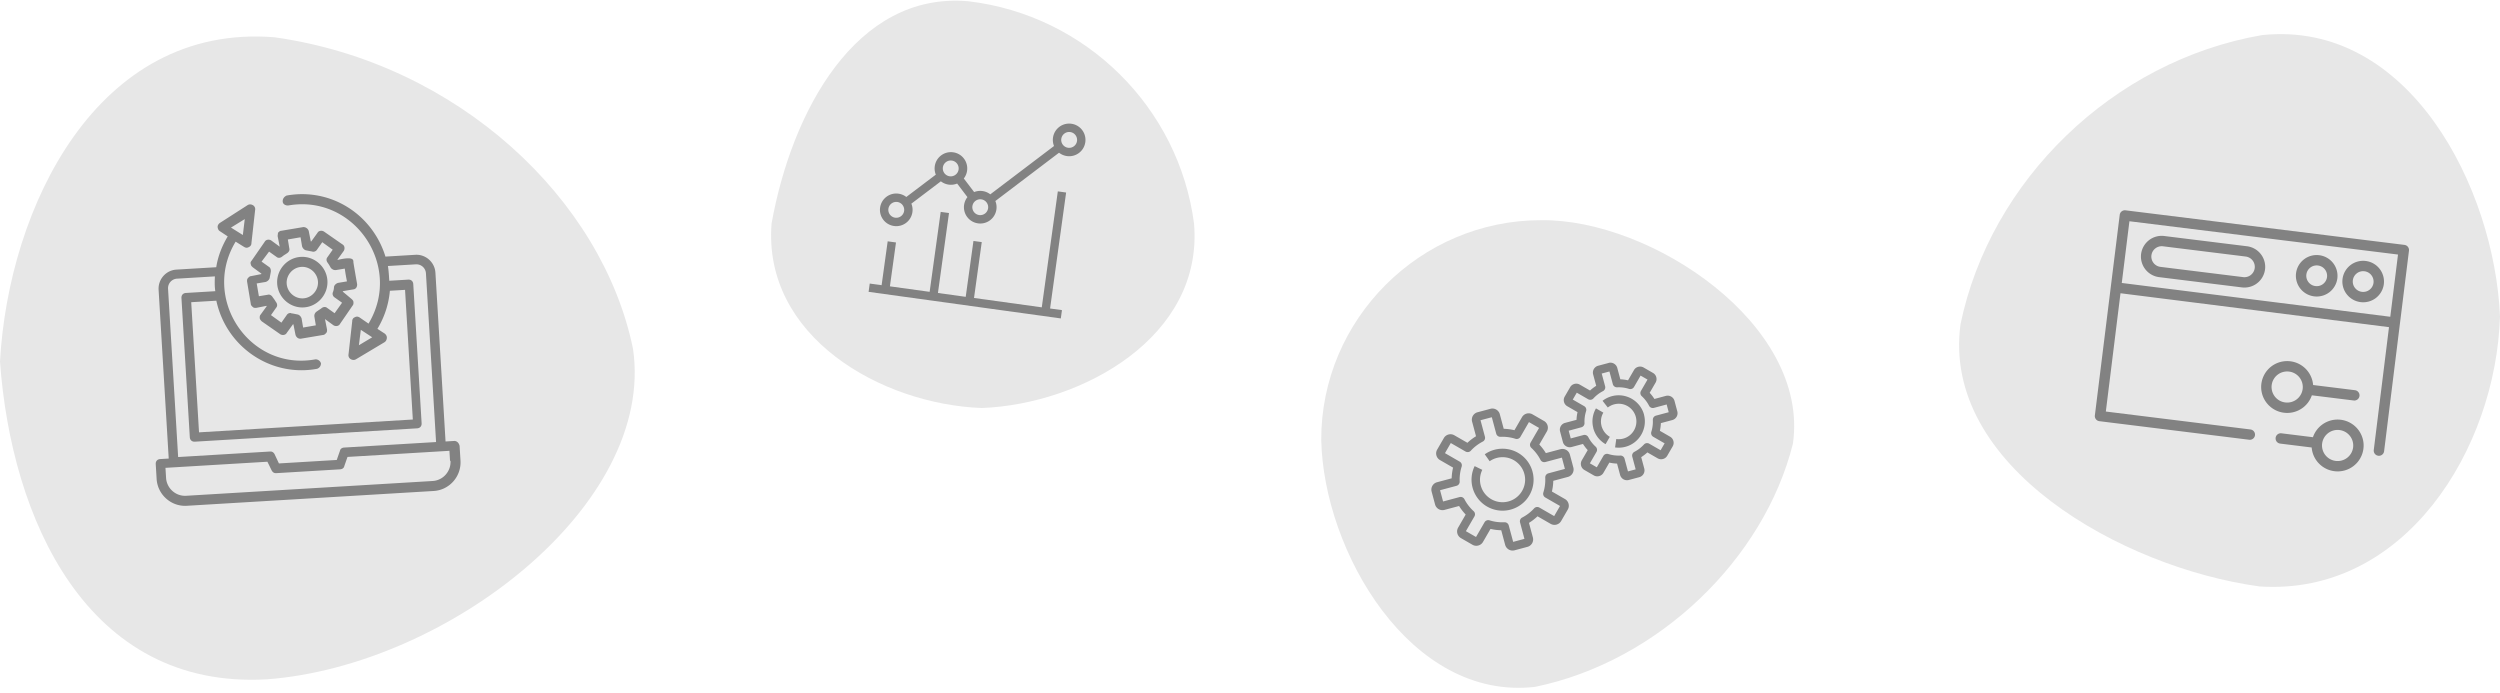 <svg xmlns="http://www.w3.org/2000/svg" xmlns:xlink="http://www.w3.org/1999/xlink" width="386" height="107" viewBox="0 0 386 107"><defs><path id="a" d="M734.364 3244.753c28.284 3.972 50.648 24.97 55.378 48.132 3.487 24.037-28.664 48.893-56.503 51.001-27.89 1.623-39.51-24.895-41.239-49.074 1.327-23.807 14.979-52.235 42.364-50.06z"/><path id="b" d="M841.503 3239.192c18.175 2.146 32.51 16.42 34.855 34.319 1.495 17.509-17.317 27.889-32.768 28.487-15.544-.576-33.837-11.023-32.46-28.487 3.09-17.227 12.99-35.837 30.373-34.319z"/><path id="c" d="M856.733 3263.096a2.51 2.51 0 0 1-1.218-.517l-9.832 7.457c.163.398.226.844.163 1.301a2.515 2.515 0 0 1-2.84 2.15 2.515 2.515 0 0 1-2.15-2.84c.065-.46.248-.874.516-1.214l-1.59-2.093a2.511 2.511 0 0 1-1.304.165 2.512 2.512 0 0 1-1.206-.51l-4.557 3.45c.163.397.226.842.162 1.299a2.515 2.515 0 0 1-2.84 2.15 2.515 2.515 0 0 1-2.149-2.84 2.515 2.515 0 0 1 2.84-2.15 2.51 2.51 0 0 1 1.206.51l4.557-3.45a2.51 2.51 0 0 1-.162-1.299 2.515 2.515 0 0 1 2.84-2.15 2.515 2.515 0 0 1 2.149 2.84 2.511 2.511 0 0 1-.506 1.202l1.595 2.099c.395-.16.836-.221 1.29-.158a2.51 2.51 0 0 1 1.204.507l9.84-7.462a2.511 2.511 0 0 1-.158-1.286 2.514 2.514 0 0 1 2.84-2.15 2.517 2.517 0 0 1 2.15 2.84 2.514 2.514 0 0 1-2.84 2.15zm.513-3.707a1.223 1.223 0 1 0-.336 2.426 1.223 1.223 0 1 0 .336-2.426zm-26.695 10.797a1.223 1.223 0 1 0-.336 2.426 1.224 1.224 0 1 0 .336-2.426zm8.44-6.389a1.224 1.224 0 1 0-.337 2.424 1.224 1.224 0 0 0 .337-2.424zm4.528 5.983a1.223 1.223 0 1 0-.337 2.423 1.223 1.223 0 0 0 .337-2.423zm-17.233 13l1.834.253.937-6.773 1.282.177-.937 6.774 6.133.848 1.707-12.344 1.282.177-1.707 12.344 4.288.594 1.194-8.627 1.282.177-1.194 8.627 10.461 1.447 2.477-17.905 1.282.177-2.477 17.906 1.834.253-.177 1.282-29.678-4.105z"/><path id="d" d="M929.964 3272.998c16.892-.208 41.462 16.04 38.866 34.492-4.432 17.77-20.732 33.643-39.825 37.564-19.261 2.208-32.64-20.95-33.005-38.11-.06-18.673 15.308-33.971 33.964-33.946z"/><path id="e" d="M1041.255 3244.419c22.75-2.381 35.91 23.661 36.745 43.456-.64 20.43-14.666 43.15-37.12 41.674-21.346-2.92-49.156-18.643-46.175-40.5 4.582-22.123 23.458-40.638 46.55-44.63z"/><path id="f" d="M762.963 3307.846l.137 2.281c.145 2.43-1.712 4.535-4.127 4.68l-38.135 2.287c-2.415.145-4.51-1.724-4.656-4.153l-.137-2.282c-.027-.44.248-.753.688-.78l1.317-.078-1.562-26.055c-.097-1.619 1.14-3.023 2.75-3.119l6.15-.369c.264-1.714.903-3.304 1.77-4.76l-1.223-.813c-.229-.133-.32-.423-.333-.644-.013-.221.12-.45.33-.611l4.315-2.77c.284-.165.582-.109.81.025.228.134.392.42.337.719l-.574 5.13c.018.295-.189.529-.404.616-.284.165-.508.104-.736-.03l-1.297-.808c-5.348 8.814 2.156 20.035 12.328 18.17a.86.86 0 0 1 .845.613.863.863 0 0 1-.61.85c-7.12 1.313-14.012-3.37-15.543-10.517l-3.879.232 1.205 20.093 33.011-1.98-1.2-20.019-2.343.14a13.54 13.54 0 0 1-1.925 5.878l1.147.744c.233.207.397.492.272.87a.754.754 0 0 1-.34.463l-4.396 2.628c-.284.164-.581.108-.81-.026a.703.703 0 0 1-.336-.718l.573-5.131c-.013-.222.116-.525.404-.615.284-.165.508-.105.737.029l1.379.951c5.344-8.888-2.23-20.03-12.406-18.239-.366.023-.819-.172-.845-.614-.027-.442.248-.753.605-.922 6.832-1.223 13.25 2.898 15.257 9.426l4.612-.277c1.61-.097 3.007 1.149 3.104 2.769l1.563 26.054 1.317-.08c.44-.026.754.325.854.762zm-13.494-16.77l-1.758-1.15-.298 2.38zm-21.804-16.938l1.831 1.147.294-2.456zm-8.16 35.428l14.2-.852c.293-.018.521.117.685.402l.506 1.078.168.36 8.93-.536.502-1.434c.055-.299.34-.463.632-.481l14.2-.851-1.563-26.055a1.475 1.475 0 0 0-1.552-1.384l-4.319.259c.118.732.166 1.541.21 2.277l2.928-.175c.44-.027.75.25.776.692l1.29 21.49c.026.443-.25.754-.689.78l-34.328 2.06c-.44.026-.75-.251-.776-.693l-1.289-21.49c-.026-.442.249-.754.688-.78l4.538-.273c-.122-.805-.093-1.546-.064-2.286l-5.855.352a1.475 1.475 0 0 0-1.376 1.56zm41.98.585l-.093-1.546-15.737.944-.501 1.433c-.056.3-.34.463-.633.481l-9.881.593c-.293.017-.521-.117-.685-.402l-.42-.861-.25-.502-15.737.943.093 1.546c.097 1.62 1.494 2.865 3.104 2.768l38.062-2.282c1.61-.097 2.848-1.5 2.751-3.12zm-30.648-30.884l2.028-2.929c.198-.38.71-.412 1.016-.208l1.306.956-.316-1.607c-.01-.147.05-.372.042-.52.137-.155.275-.311.495-.324l3.418-.575a.86.86 0 0 1 .845.614l.316 1.606.073-.004.95-1.313c.198-.381.71-.411 1.016-.208l2.836 1.972c.38.199.41.714.208 1.021l-.95 1.313.005.073c2.462-.59 2.424.003 2.442.297.004.074-.095-.364.573 3.438.014.22-.042.519-.253.68-.21.16-.142.082-1.958.412l.004.074 1.315 1.103c.155.138.31.277.324.498.009.147.022.368-.116.524l-1.959 2.85c-.198.381-.71.412-1.016.208l-1.306-.955.317 1.606c.008.147.022.368-.116.524-.137.156-.275.312-.495.325l-3.418.574-.073.005c-.366.022-.676-.255-.771-.619l-.317-1.606-.073.005-.95 1.312c-.198.382-.71.412-1.016.209l-2.836-1.972c-.155-.138-.315-.35-.324-.498-.009-.147-.022-.368.116-.524l.95-1.312-.005-.074-1.597.317c-.146.01-.366.022-.521-.116-.156-.138-.31-.277-.324-.498l-.573-3.437c-.01-.147-.022-.368.115-.524.138-.156.275-.312.495-.325l1.597-.317-.005-.074-1.306-.956c-.155-.138-.31-.276-.323-.498-.087-.216-.022-.368.115-.524zm1.55.128l1.151.817c.229.135.324.498.269.797l-.167.897c-.056.298-.335.537-.624.628l-1.381.23.338 1.974 1.382-.23c.289-.091.595.112.759.397.16.213.319.424.483.71.237.281.26.65.053.883l-.812 1.157 1.612 1.16.812-1.157c.133-.23.348-.317.568-.33.073-.005.15.065.224.06.37.052.594.112.891.168.298.056.535.338.626.628l.23 1.389 1.963-.34-.23-1.389a.812.812 0 0 1 .395-.762c.21-.16.495-.325.705-.485.28-.239.646-.26.879-.054l1.15.818 1.152-1.62-1.15-.818c-.23-.133-.398-.492-.269-.796a2.24 2.24 0 0 0 .171-.823c.056-.298.335-.537.624-.628l1.382-.23a26.78 26.78 0 0 1-.34-1.975l-1.381.23a.83.83 0 0 1-.599-.184c-.228-.135-.242-.356-.643-.922-.237-.281-.26-.65-.053-.883l.812-1.157-1.612-1.16-.812 1.157c-.133.23-.49.4-.792.27-.37-.052-.594-.113-.891-.168-.298-.057-.535-.338-.626-.628l-.23-1.39-1.963.34.23 1.39c.091.29-.11.597-.395.762-.21.16-.426.247-.705.485-.28.239-.646.26-.879.053l-1.15-.817zm2.408 3.402c-.128-2.135 1.523-4.007 3.646-4.134 2.122-.127 3.985 1.534 4.113 3.668.128 2.134-1.523 4.006-3.646 4.133-2.122.128-3.985-1.533-4.113-3.667zm1.468-.015c.08 1.325 1.244 2.363 2.561 2.284 1.318-.079 2.35-1.249 2.27-2.574-.08-1.324-1.243-2.363-2.56-2.284-1.318.08-2.35 1.25-2.27 2.574z"/><path id="g" d="M1015.447 3303.138l3.839-30.97a.802.802 0 0 1 .896-.695l43.063 5.338c.44.054.753.454.7.892l-3.84 30.97a.802.802 0 0 1-.895.695.802.802 0 0 1-.7-.893l2.351-18.963-41.457-5.235-2.263 18.264 22.329 2.768c.44.055.753.454.699.893a.802.802 0 0 1-.896.695l-23.127-2.866a.802.802 0 0 1-.699-.893zm5.335-29.978l-1.18 9.53 41.458 5.218 1.19-9.608zm22.577 33.437a.802.802 0 0 1 .896-.695l4.864.603a4.01 4.01 0 0 1 3.493-2.711 4.018 4.018 0 0 1 4.32 3.68 4.001 4.001 0 0 1-3.69 4.298 4.018 4.018 0 0 1-4.32-3.68l-4.864-.602a.801.801 0 0 1-.7-.893zm7.177.89a2.405 2.405 0 0 0 2.097 2.679 2.406 2.406 0 0 0 2.688-2.086 2.406 2.406 0 0 0-2.097-2.68 2.406 2.406 0 0 0-2.688 2.087zm-27.952-29.266a3.207 3.207 0 0 1 3.584-2.781l12.76 1.581a3.208 3.208 0 0 1 2.795 3.572 3.207 3.207 0 0 1-3.583 2.781l-12.76-1.581a3.208 3.208 0 0 1-2.796-3.572zm1.595.198a1.604 1.604 0 0 0 1.398 1.786l12.76 1.581a1.604 1.604 0 0 0 1.792-1.39 1.604 1.604 0 0 0-1.399-1.787l-12.76-1.581a1.604 1.604 0 0 0-1.79 1.39zm29.506 3.657a3.208 3.208 0 0 1 3.584-2.781 3.208 3.208 0 0 1 2.796 3.572 3.207 3.207 0 0 1-3.583 2.78 3.207 3.207 0 0 1-2.797-3.571zm1.595.197a1.604 1.604 0 0 0 1.399 1.786 1.604 1.604 0 0 0 1.791-1.39 1.604 1.604 0 0 0-1.398-1.786 1.604 1.604 0 0 0-1.792 1.39zm-8.772-1.087a3.207 3.207 0 0 1 3.584-2.78 3.208 3.208 0 0 1 2.796 3.57 3.207 3.207 0 0 1-3.584 2.782 3.208 3.208 0 0 1-2.796-3.572zm1.595.198a1.604 1.604 0 0 0 1.398 1.786 1.604 1.604 0 0 0 1.792-1.39 1.604 1.604 0 0 0-1.398-1.787 1.604 1.604 0 0 0-1.792 1.39zm-2.647 21.36a4.017 4.017 0 0 1-4.32-3.679 4.001 4.001 0 0 1 3.69-4.299 4.017 4.017 0 0 1 4.32 3.68l6.46.8c.44.054.753.454.699.893a.802.802 0 0 1-.896.695l-6.46-.8a4.009 4.009 0 0 1-3.493 2.71zm-.61-1.607a2.406 2.406 0 0 0 2.687-2.086 2.406 2.406 0 0 0-2.097-2.678 2.406 2.406 0 0 0-2.688 2.085 2.405 2.405 0 0 0 2.097 2.68z"/><path id="h" d="M941.704 3295.795l.474 1.77a6.54 6.54 0 0 1 1.19.156l.92-1.585c.293-.51.967-.688 1.474-.397h.003l1.47.848c.509.293.689.967.395 1.475l-.919 1.585c.272.296.515.612.729.953l1.775-.477a1.096 1.096 0 0 1 1.326.764l.329 1.229.11.415a1.094 1.094 0 0 1-.765 1.324l-1.777.474a6.525 6.525 0 0 1-.152 1.188l1.586.914c.51.293.691.967.397 1.476l-.849 1.467a1.093 1.093 0 0 1-1.475.394l-1.59-.917a6.557 6.557 0 0 1-.952.733l.475 1.77a1.091 1.091 0 0 1-.765 1.321l-1.64.438a1.094 1.094 0 0 1-1.323-.763l-.477-1.772a6.528 6.528 0 0 1-1.19-.152l-.916 1.583c-.294.508-.969.69-1.478.397l-1.47-.848a1.094 1.094 0 0 1-.395-1.475l.919-1.588a6.546 6.546 0 0 1-.731-.95l-1.773.477h-.002a1.095 1.095 0 0 1-1.324-.764l-.329-1.229-.11-.415a1.09 1.09 0 0 1 .762-1.319h.003l1.775-.473c.016-.401.067-.797.156-1.189l-1.59-.917a1.088 1.088 0 0 1-.395-1.473l.849-1.466c.293-.51.968-.69 1.477-.395l1.588.914a6.61 6.61 0 0 1 .955-.727l-.477-1.772a1.094 1.094 0 0 1 .761-1.322h.003l1.64-.438v-.007a1.096 1.096 0 0 1 1.324.766zm-2.401.881l.528 1.962a.656.656 0 0 1-.333.753 5.3 5.3 0 0 0-1.475 1.124.657.657 0 0 1-.813.126l-1.755-1.012-.618 1.065 1.762 1.015c.267.155.39.474.295.768a5.266 5.266 0 0 0-.244 1.836.656.656 0 0 1-.484.66l-1.963.529.27 1h-.003l.051.193 1.963-.525a.655.655 0 0 1 .751.33 5.291 5.291 0 0 0 1.134 1.468.655.655 0 0 1 .126.814l-1.016 1.755 1.067.616 1.013-1.754a.657.657 0 0 1 .765-.297c.595.186 1.22.266 1.842.236a.656.656 0 0 1 .667.487l.525 1.961 1.19-.317-.525-1.96a.656.656 0 0 1 .333-.75 5.276 5.276 0 0 0 1.47-1.13.657.657 0 0 1 .813-.125l1.76 1.014.618-1.065-1.757-1.014a.655.655 0 0 1-.297-.763 5.263 5.263 0 0 0 .236-1.837.656.656 0 0 1 .485-.666l1.967-.527-.27-1.004h.003l-.05-.192-1.969.528a.657.657 0 0 1-.754-.336 5.275 5.275 0 0 0-1.123-1.473.655.655 0 0 1-.126-.809l1.016-1.754-1.07-.614-1.016 1.756a.658.658 0 0 1-.77.297 5.26 5.26 0 0 0-1.836-.243.657.657 0 0 1-.665-.487l-.525-1.959zm6.539 6.354l-.008.003c.562 2.143-.706 4.375-2.858 4.95a4.065 4.065 0 0 1-1.608.1l.184-1.298c.35.048.715.03 1.083-.067 1.463-.391 2.323-1.903 1.93-3.37a2.728 2.728 0 0 0-3.346-1.914 2.737 2.737 0 0 0-.975.485l-.808-1.035a4.052 4.052 0 0 1 2.25-.845c1.878-.11 3.65 1.11 4.156 2.991zm-6.285-.32a2.692 2.692 0 0 0-.274 2.075h-.006c.1.348.28.704.488.97.218.28.488.514.792.69l-.656 1.134a4.058 4.058 0 0 1-1.904-2.49l.01-.002a4.031 4.031 0 0 1-.095-1.568 4.044 4.044 0 0 1 .506-1.465zm-15.99.235l.608 2.262a7.87 7.87 0 0 1 1.655.218l1.172-2.026a1.19 1.19 0 0 1 1.606-.43l1.801 1.037c.555.32.751 1.052.431 1.606l-1.172 2.023c.383.405.72.847 1.01 1.324l2.27-.607a1.187 1.187 0 0 1 1.44.832l.136.502.27 1.002h-.004l.136.504a1.187 1.187 0 0 1-.83 1.44l-2.27.606a7.872 7.872 0 0 1-.211 1.652l2.026 1.168c.555.32.751 1.052.431 1.606l-1.039 1.795a1.188 1.188 0 0 1-1.605.428h-.003l-2.032-1.17a7.872 7.872 0 0 1-1.32 1.016l.607 2.259a1.189 1.189 0 0 1-.834 1.44l-2.006.537a1.19 1.19 0 0 1-1.441-.833l-.608-2.264a7.902 7.902 0 0 1-1.655-.21l-1.17 2.024c-.32.553-1.054.75-1.608.43l-1.798-1.037a1.187 1.187 0 0 1-.431-1.606l1.172-2.028a7.896 7.896 0 0 1-1.018-1.319l-2.263.604a1.188 1.188 0 0 1-1.442-.83l-.133-.501-.405-1.504a1.186 1.186 0 0 1 .83-1.437h.003l2.265-.606a7.864 7.864 0 0 1 .218-1.652l-2.031-1.17a1.184 1.184 0 0 1-.431-1.604l1.041-1.798a1.187 1.187 0 0 1 1.606-.427l2.027 1.167c.407-.384.85-.721 1.329-1.011l-.608-2.264a1.186 1.186 0 0 1 .83-1.437l2.01-.537v-.003a1.187 1.187 0 0 1 1.44.83zm-2.975.938l.682 2.548a.655.655 0 0 1-.333.75 6.626 6.626 0 0 0-1.847 1.41.658.658 0 0 1-.814.125l-2.277-1.312-.9 1.56 2.282 1.317a.655.655 0 0 1 .295.765 6.598 6.598 0 0 0-.305 2.3.656.656 0 0 1-.485.663l-2.545.679.367 1.372.1.37 2.545-.682c.298-.079.61.06.752.333a6.59 6.59 0 0 0 1.416 1.839.655.655 0 0 1 .128.812l-1.319 2.279 1.563.9 1.316-2.273a.657.657 0 0 1 .764-.3 6.62 6.62 0 0 0 2.306.298.656.656 0 0 1 .665.484l.685 2.545 1.741-.466-.68-2.54a.656.656 0 0 1 .331-.75 6.606 6.606 0 0 0 1.842-1.415.658.658 0 0 1 .813-.127l2.284 1.316.903-1.56-2.278-1.313a.656.656 0 0 1-.298-.764 6.601 6.601 0 0 0 .295-2.302.656.656 0 0 1 .487-.663l2.548-.684-.367-1.37h.002l-.1-.371-2.552.68a.657.657 0 0 1-.752-.332 6.613 6.613 0 0 0-1.41-1.847.655.655 0 0 1-.124-.81l1.314-2.273-1.563-.902-1.318 2.28a.658.658 0 0 1-.767.297 6.635 6.635 0 0 0-2.304-.305.657.657 0 0 1-.664-.487l-.68-2.537zm3.94 4.428a4.786 4.786 0 0 1 3.014 1.54 4.788 4.788 0 0 1 .092 6.325 4.806 4.806 0 0 1-6.272.89 4.79 4.79 0 0 1-1.68-6.099l1.18.576a3.463 3.463 0 0 0 1.219 4.428 3.48 3.48 0 0 0 4.556-.648 3.462 3.462 0 0 0-.067-4.592 3.477 3.477 0 0 0-4.571-.515l-.755-1.075a4.783 4.783 0 0 1 3.284-.83z"/></defs><use fill="#e7e7e7" xlink:href="#a" transform="translate(-692 -3239)"/><use fill="#e7e7e7" xlink:href="#b" transform="translate(-692 -3239)"/><use fill="#828282" xlink:href="#c" transform="translate(-692 -3239)"/><use fill="#e7e7e7" xlink:href="#d" transform="translate(-692 -3239)"/><use fill="#e7e7e7" xlink:href="#e" transform="translate(-692 -3239)"/><use fill="#828282" xlink:href="#f" transform="translate(-692 -3239)"/><use fill="#828282" xlink:href="#g" transform="translate(-692 -3239)"/><use fill="#828282" xlink:href="#h" transform="translate(-692 -3239)"/></svg>
